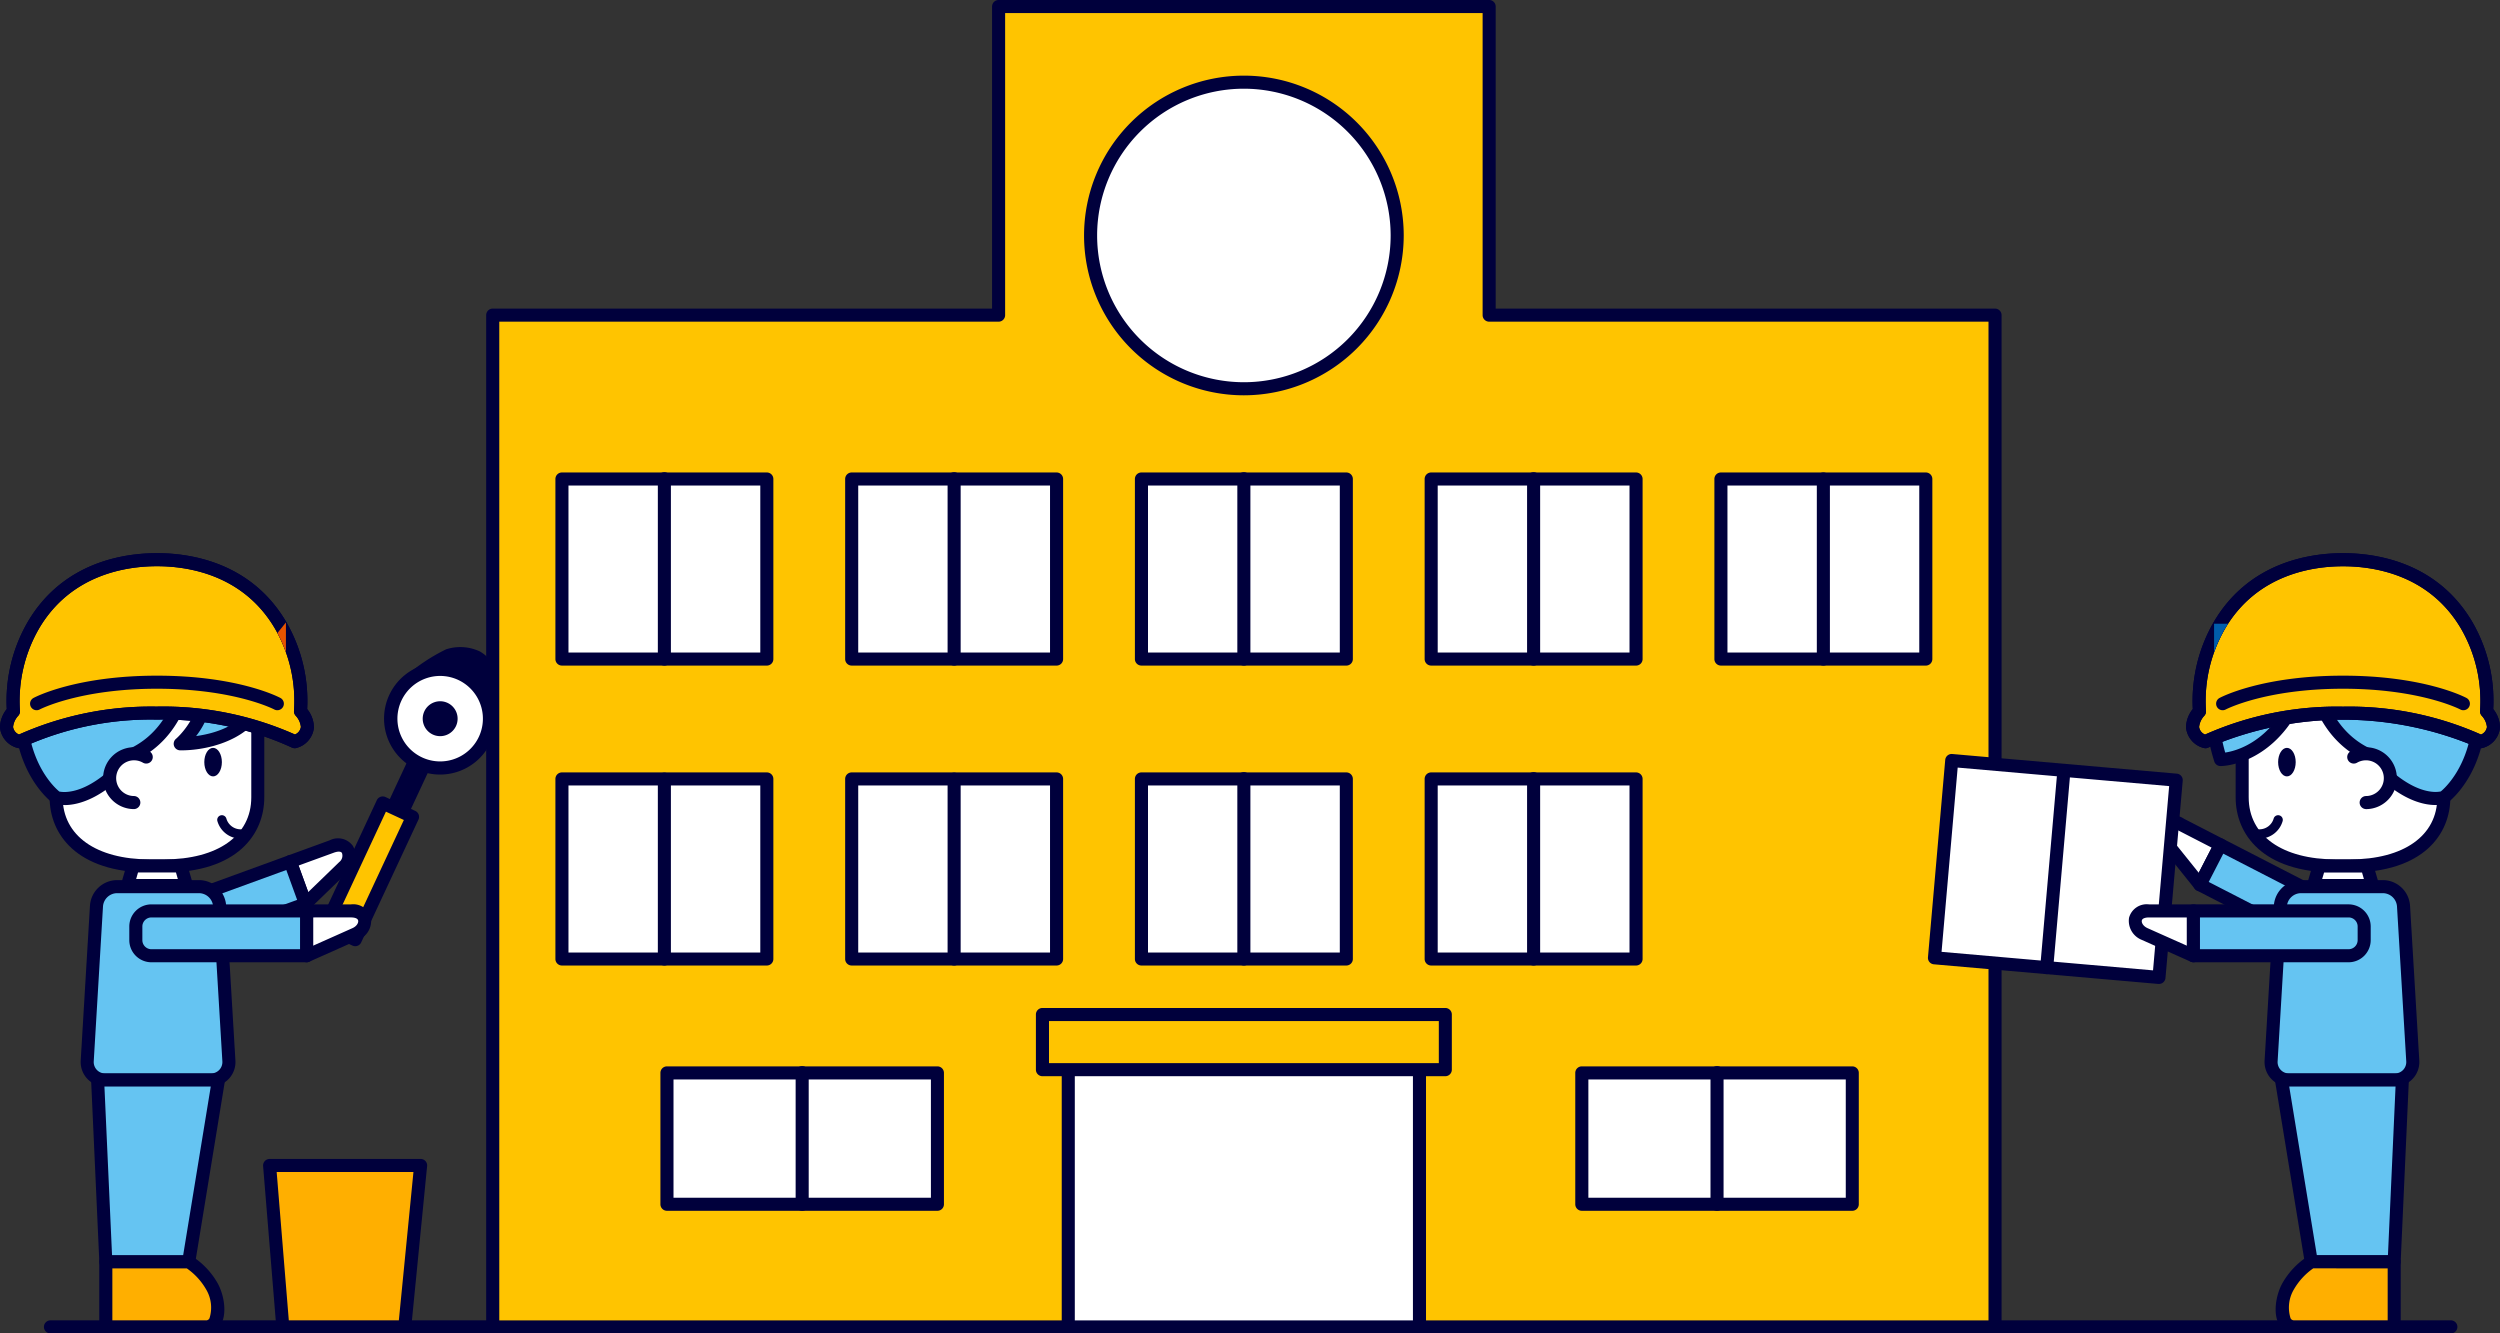 <svg id="グループ_1657" data-name="グループ 1657" xmlns="http://www.w3.org/2000/svg" xmlns:xlink="http://www.w3.org/1999/xlink" width="270" height="144.01" viewBox="0 0 270 144.01">
  <rect x="0" y="0" width="270" height="144.01" fill="#333333" stroke="none"/>
  <defs>
    <clipPath id="clip-path">
      <rect id="長方形_1782" data-name="長方形 1782" width="270" height="144.01" fill="none"/>
    </clipPath>
    <clipPath id="clip-path-2">
      <path id="パス_10183" data-name="パス 10183" d="M1.412,78.03a2.075,2.075,0,0,1,.556-1.208v0a.7.7,0,0,0,.186-.524,15.632,15.632,0,0,1,2.062-8.9c3.445-5.853,9.459-6.725,12.737-6.725s9.293.872,12.736,6.725a15.616,15.616,0,0,1,2.062,8.9.716.716,0,0,0,.189.526A2.068,2.068,0,0,1,32.5,78.03a1.038,1.038,0,0,1-.64.816,35.036,35.036,0,0,0-14.9-3.014,35.057,35.057,0,0,0-14.9,3.013,1.036,1.036,0,0,1-.641-.815M3,66.68A16.991,16.991,0,0,0,.732,76.1,3.21,3.21,0,0,0,0,78.1,2.542,2.542,0,0,0,1.89,80.3a.719.719,0,0,0,.532-.057,33.3,33.3,0,0,1,14.532-3,33.286,33.286,0,0,1,14.532,3,.7.7,0,0,0,.336.085.717.717,0,0,0,.2-.027,2.547,2.547,0,0,0,1.888-2.2,3.216,3.216,0,0,0-.731-2,16.978,16.978,0,0,0-2.268-9.422c-3.8-6.457-10.373-7.421-13.953-7.421S6.8,60.223,3,66.68" transform="translate(0 -59.259)" fill="none"/>
    </clipPath>
    <clipPath id="clip-path-4">
      <path id="パス_10215" data-name="パス 10215" d="M235.609,78.03a2.073,2.073,0,0,1,.553-1.207.707.707,0,0,0,.19-.527,15.616,15.616,0,0,1,2.062-8.9c3.445-5.853,9.459-6.725,12.736-6.725s9.293.872,12.737,6.725a15.632,15.632,0,0,1,2.062,8.9.711.711,0,0,0,.188.526,2.068,2.068,0,0,1,.555,1.208,1.038,1.038,0,0,1-.64.816,38.346,38.346,0,0,0-29.8,0,1.034,1.034,0,0,1-.64-.815M237.2,66.68a16.987,16.987,0,0,0-2.268,9.422,3.216,3.216,0,0,0-.73,2,2.547,2.547,0,0,0,1.887,2.2.723.723,0,0,0,.2.027.7.7,0,0,0,.336-.085,36.728,36.728,0,0,1,29.063,0,.722.722,0,0,0,.533.057,2.544,2.544,0,0,0,1.887-2.2l0-.052v-.109a3.336,3.336,0,0,0-.731-1.838,17.008,17.008,0,0,0-2.268-9.422c-3.8-6.457-10.375-7.421-13.955-7.421S241,60.223,237.2,66.68" transform="translate(-234.196 -59.259)" fill="none"/>
    </clipPath>
  </defs>
  <g id="グループ_1650" data-name="グループ 1650">
    <g id="グループ_1649" data-name="グループ 1649" clip-path="url(#clip-path)">
      <path id="パス_10115" data-name="パス 10115" d="M262.943,142.865h-49.2a.706.706,0,0,1,0-1.411h49.2a.706.706,0,1,1,0,1.411" transform="translate(1.724 1.145)" fill="#00003c"/>
      <path id="パス_10116" data-name="パス 10116" d="M52.886,72.76c-1.028-3.9-4.829-2.609-4.829-2.609a21.3,21.3,0,0,0-4.218,2.785c-1.443,2.267-.12,2.43,1.208,4.326,1.518,2.167,6.085,3.38,6.5,2.712a12.038,12.038,0,0,0,1.338-7.214" transform="translate(0.35 0.566)" fill="#00003c"/>
      <path id="パス_10117" data-name="パス 10117" d="M50.943,80.8c-1.52,0-5.011-1.166-6.411-3.167a10.923,10.923,0,0,0-.905-1.1c-1.032-1.135-1.569-1.966-.318-3.93a19.826,19.826,0,0,1,4.53-3.04,4.973,4.973,0,0,1,3.635.229A4.229,4.229,0,0,1,53.506,72.6a.532.532,0,0,1,.013.068,12.565,12.565,0,0,1-1.426,7.643,1.214,1.214,0,0,1-1.076.483h-.074M49.461,70.586a4.265,4.265,0,0,0-1.2.171,22.7,22.7,0,0,0-3.924,2.579c-.781,1.235-.588,1.448.226,2.342A11.874,11.874,0,0,1,45.573,76.9c1.221,1.742,4.685,2.762,5.513,2.622a11.5,11.5,0,0,0,1.18-6.635,2.712,2.712,0,0,0-2.806-2.3" transform="translate(0.345 0.561)" fill="#00003c"/>
      <path id="パス_10118" data-name="パス 10118" d="M160.4,34.029V.7H107.421v33.33H52.785V143.3h162.25V34.029Z" transform="translate(0.427 0.006)" fill="#ffc400"/>
      <path id="パス_10119" data-name="パス 10119" d="M215.041,144.01H52.792a.705.705,0,0,1-.706-.706V34.035a.706.706,0,0,1,.706-.707h53.929V.706A.705.705,0,0,1,107.426,0h52.98a.705.705,0,0,1,.706.706V33.329h53.929a.706.706,0,0,1,.706.707V143.3a.705.705,0,0,1-.706.706M53.5,142.6H214.336V34.741H160.407a.706.706,0,0,1-.706-.706V1.411H108.132V34.035a.706.706,0,0,1-.706.706H53.5Z" transform="translate(0.422)" fill="#00003c"/>
      <path id="パス_10120" data-name="パス 10120" d="M149.948,25.36A16.556,16.556,0,1,1,133.392,8.8,16.556,16.556,0,0,1,149.948,25.36" transform="translate(0.946 0.071)" fill="#fff"/>
      <path id="パス_10121" data-name="パス 10121" d="M133.4,42.627a17.262,17.262,0,1,1,17.262-17.262A17.282,17.282,0,0,1,133.4,42.627m0-33.113a15.85,15.85,0,1,0,15.85,15.851A15.87,15.87,0,0,0,133.4,9.514" transform="translate(0.94 0.066)" fill="#00003c"/>
      <rect id="長方形_1767" data-name="長方形 1767" width="22.128" height="19.445" transform="translate(60.689 51.732)" fill="#fff"/>
      <path id="パス_10122" data-name="パス 10122" d="M82.335,71.473H60.208a.705.705,0,0,1-.706-.706V51.323a.705.705,0,0,1,.706-.706H82.335a.705.705,0,0,1,.706.706V70.768a.705.705,0,0,1-.706.706M60.913,70.062H81.63V52.028H60.913Z" transform="translate(0.482 0.41)" fill="#00003c"/>
      <path id="パス_10123" data-name="パス 10123" d="M71.183,71.473a.705.705,0,0,1-.706-.706V51.323a.706.706,0,1,1,1.411,0V70.768a.705.705,0,0,1-.706.706" transform="translate(0.57 0.41)" fill="#00003c"/>
      <rect id="長方形_1768" data-name="長方形 1768" width="22.128" height="19.445" transform="translate(91.982 51.732)" fill="#fff"/>
      <path id="パス_10124" data-name="パス 10124" d="M113.376,71.473H91.25a.705.705,0,0,1-.706-.706V51.323a.705.705,0,0,1,.706-.706h22.127a.705.705,0,0,1,.706.706V70.768a.705.705,0,0,1-.706.706M91.955,70.062h20.715V52.028H91.955Z" transform="translate(0.733 0.41)" fill="#00003c"/>
      <path id="パス_10125" data-name="パス 10125" d="M102.224,71.473a.705.705,0,0,1-.706-.706V51.323a.706.706,0,1,1,1.411,0V70.768a.705.705,0,0,1-.706.706" transform="translate(0.822 0.41)" fill="#00003c"/>
      <rect id="長方形_1769" data-name="長方形 1769" width="22.128" height="19.445" transform="translate(123.274 51.732)" fill="#fff"/>
      <path id="パス_10126" data-name="パス 10126" d="M144.417,71.473H122.291a.705.705,0,0,1-.706-.706V51.323a.705.705,0,0,1,.706-.706h22.127a.705.705,0,0,1,.706.706V70.768a.705.705,0,0,1-.706.706M123,70.062h20.715V52.028H123Z" transform="translate(0.984 0.41)" fill="#00003c"/>
      <path id="パス_10127" data-name="パス 10127" d="M133.265,71.473a.705.705,0,0,1-.706-.706V51.323a.706.706,0,1,1,1.411,0V70.768a.705.705,0,0,1-.706.706" transform="translate(1.073 0.41)" fill="#00003c"/>
      <rect id="長方形_1770" data-name="長方形 1770" width="22.128" height="19.445" transform="translate(154.566 51.732)" fill="#fff"/>
      <path id="パス_10128" data-name="パス 10128" d="M175.458,71.473H153.332a.705.705,0,0,1-.706-.706V51.323a.705.705,0,0,1,.706-.706h22.127a.705.705,0,0,1,.706.706V70.768a.705.705,0,0,1-.706.706m-21.421-1.411h20.715V52.028H154.037Z" transform="translate(1.235 0.41)" fill="#00003c"/>
      <path id="パス_10129" data-name="パス 10129" d="M164.306,71.473a.705.705,0,0,1-.706-.706V51.323a.706.706,0,1,1,1.411,0V70.768a.705.705,0,0,1-.706.706" transform="translate(1.324 0.41)" fill="#00003c"/>
      <rect id="長方形_1771" data-name="長方形 1771" width="22.128" height="19.445" transform="translate(185.858 51.732)" fill="#fff"/>
      <path id="パス_10130" data-name="パス 10130" d="M206.5,71.473H184.373a.705.705,0,0,1-.706-.706V51.323a.705.705,0,0,1,.706-.706H206.5a.705.705,0,0,1,.706.706V70.768a.705.705,0,0,1-.706.706m-21.421-1.411h20.715V52.028H185.078Z" transform="translate(1.487 0.41)" fill="#00003c"/>
      <path id="パス_10131" data-name="パス 10131" d="M195.348,71.473a.705.705,0,0,1-.707-.706V51.323a.706.706,0,0,1,1.412,0V70.768a.705.705,0,0,1-.706.706" transform="translate(1.576 0.41)" fill="#00003c"/>
      <rect id="長方形_1772" data-name="長方形 1772" width="29.208" height="14.187" transform="translate(72.03 115.873)" fill="#fff"/>
      <path id="パス_10132" data-name="パス 10132" d="M100.665,129.84H71.458a.705.705,0,0,1-.706-.706V114.949a.705.705,0,0,1,.706-.706h29.208a.706.706,0,0,1,.707.706v14.186a.706.706,0,0,1-.707.706m-28.5-1.411h27.8V115.654h-27.8Z" transform="translate(0.573 0.925)" fill="#00003c"/>
      <path id="パス_10133" data-name="パス 10133" d="M85.945,129.84a.705.705,0,0,1-.706-.706V114.949a.706.706,0,1,1,1.411,0v14.186a.705.705,0,0,1-.706.706" transform="translate(0.69 0.925)" fill="#00003c"/>
      <rect id="長方形_1773" data-name="長方形 1773" width="29.208" height="14.187" transform="translate(170.836 115.873)" fill="#fff"/>
      <path id="パス_10134" data-name="パス 10134" d="M198.677,129.84H169.47a.706.706,0,0,1-.707-.706V114.949a.706.706,0,0,1,.707-.706h29.208a.705.705,0,0,1,.706.706v14.186a.705.705,0,0,1-.706.706m-28.5-1.411h27.8V115.654h-27.8Z" transform="translate(1.366 0.925)" fill="#00003c"/>
      <path id="パス_10135" data-name="パス 10135" d="M183.957,129.84a.705.705,0,0,1-.706-.706V114.949a.706.706,0,1,1,1.411,0v14.186a.705.705,0,0,1-.706.706" transform="translate(1.483 0.925)" fill="#00003c"/>
      <rect id="長方形_1774" data-name="長方形 1774" width="22.128" height="19.445" transform="translate(60.689 84.125)" fill="#fff"/>
      <path id="パス_10136" data-name="パス 10136" d="M82.335,103.606H60.208a.706.706,0,0,1-.706-.706V83.456a.705.705,0,0,1,.706-.706H82.335a.705.705,0,0,1,.706.706V102.9a.706.706,0,0,1-.706.706M60.913,102.2H81.63V84.161H60.913Z" transform="translate(0.482 0.67)" fill="#00003c"/>
      <path id="パス_10137" data-name="パス 10137" d="M71.183,103.606a.705.705,0,0,1-.706-.706V83.456a.706.706,0,0,1,1.411,0V102.9a.705.705,0,0,1-.706.706" transform="translate(0.57 0.67)" fill="#00003c"/>
      <rect id="長方形_1775" data-name="長方形 1775" width="22.128" height="19.445" transform="translate(91.982 84.125)" fill="#fff"/>
      <path id="パス_10138" data-name="パス 10138" d="M113.376,103.606H91.25a.706.706,0,0,1-.706-.706V83.456a.705.705,0,0,1,.706-.706h22.127a.705.705,0,0,1,.706.706V102.9a.706.706,0,0,1-.706.706M91.955,102.2h20.715V84.161H91.955Z" transform="translate(0.733 0.67)" fill="#00003c"/>
      <path id="パス_10139" data-name="パス 10139" d="M102.224,103.606a.705.705,0,0,1-.706-.706V83.456a.706.706,0,0,1,1.411,0V102.9a.705.705,0,0,1-.706.706" transform="translate(0.822 0.67)" fill="#00003c"/>
      <rect id="長方形_1776" data-name="長方形 1776" width="22.128" height="19.445" transform="translate(123.274 84.125)" fill="#fff"/>
      <path id="パス_10140" data-name="パス 10140" d="M144.417,103.606H122.291a.706.706,0,0,1-.706-.706V83.456a.705.705,0,0,1,.706-.706h22.127a.705.705,0,0,1,.706.706V102.9a.706.706,0,0,1-.706.706M123,102.2h20.715V84.161H123Z" transform="translate(0.984 0.67)" fill="#00003c"/>
      <path id="パス_10141" data-name="パス 10141" d="M133.265,103.606a.705.705,0,0,1-.706-.706V83.456a.706.706,0,1,1,1.411,0V102.9a.705.705,0,0,1-.706.706" transform="translate(1.073 0.67)" fill="#00003c"/>
      <rect id="長方形_1777" data-name="長方形 1777" width="22.128" height="19.445" transform="translate(154.566 84.125)" fill="#fff"/>
      <path id="パス_10142" data-name="パス 10142" d="M175.458,103.606H153.332a.706.706,0,0,1-.706-.706V83.456a.705.705,0,0,1,.706-.706h22.127a.705.705,0,0,1,.706.706V102.9a.706.706,0,0,1-.706.706M154.037,102.2h20.715V84.161H154.037Z" transform="translate(1.235 0.67)" fill="#00003c"/>
      <path id="パス_10143" data-name="パス 10143" d="M164.306,103.606a.705.705,0,0,1-.706-.706V83.456a.706.706,0,1,1,1.411,0V102.9a.705.705,0,0,1-.706.706" transform="translate(1.324 0.67)" fill="#00003c"/>
      <rect id="長方形_1778" data-name="長方形 1778" width="37.93" height="32.326" transform="translate(115.373 110.979)" fill="#fff"/>
      <path id="パス_10144" data-name="パス 10144" d="M152.382,143.125h-37.93a.705.705,0,0,1-.706-.706V110.094a.706.706,0,0,1,.706-.706h37.93a.706.706,0,0,1,.706.706v32.326a.705.705,0,0,1-.706.706m-37.224-1.411h36.518V110.8H115.158Z" transform="translate(0.921 0.885)" fill="#00003c"/>
      <rect id="長方形_1779" data-name="長方形 1779" width="43.507" height="5.958" transform="translate(112.584 109.568)" fill="#ffc400"/>
      <path id="パス_10145" data-name="パス 10145" d="M155.194,115.357H111.686a.706.706,0,0,1-.706-.706v-5.958a.706.706,0,0,1,.706-.706h43.508a.706.706,0,0,1,.706.706v5.958a.706.706,0,0,1-.706.706m-42.8-1.411h42.1V109.4h-42.1Z" transform="translate(0.898 0.874)" fill="#00003c"/>
      <path id="パス_10146" data-name="パス 10146" d="M53.175,142.865H5.438a.706.706,0,1,1,0-1.411H53.175a.706.706,0,0,1,0,1.411" transform="translate(0.038 1.145)" fill="#00003c"/>
      <rect id="長方形_1780" data-name="長方形 1780" width="9.758" height="1.109" transform="translate(41.505 89.245) rotate(-64.996)" fill="#00003c"/>
      <path id="パス_10147" data-name="パス 10147" d="M42.183,89.78a.712.712,0,0,1-.3-.066l-1.005-.469a.708.708,0,0,1-.342-.939l4.124-8.844a.712.712,0,0,1,.939-.342l1.005.469a.706.706,0,0,1,.342.938l-4.124,8.845a.706.706,0,0,1-.64.407" transform="translate(0.328 0.64)" fill="#00003c"/>
      <path id="パス_10148" data-name="パス 10148" d="M42.375,74.791a5.323,5.323,0,1,1,2.575,7.074,5.323,5.323,0,0,1-2.575-7.074" transform="translate(0.339 0.581)" fill="#fff"/>
      <path id="パス_10149" data-name="パス 10149" d="M47.2,83.078a6.047,6.047,0,1,1,2.066-.367,6.011,6.011,0,0,1-2.066.367m-4.18-7.984h0a4.616,4.616,0,1,0,2.6-2.387,4.621,4.621,0,0,0-2.6,2.387" transform="translate(0.333 0.575)" fill="#00003c"/>
      <rect id="長方形_1781" data-name="長方形 1781" width="14.637" height="3.549" transform="translate(35.15 99.985) rotate(-64.993)" fill="#ffc400"/>
      <path id="パス_10150" data-name="パス 10150" d="M38.089,101.5a.712.712,0,0,1-.3-.066l-3.216-1.5A.706.706,0,0,1,34.235,99L40.419,85.73a.707.707,0,0,1,.4-.365.719.719,0,0,1,.539.023l3.216,1.5a.706.706,0,0,1,.342.939L38.73,101.093a.708.708,0,0,1-.64.407m-2.277-2.546,1.936.9,5.59-11.986-1.937-.9Z" transform="translate(0.277 0.691)" fill="#00003c"/>
      <path id="パス_10151" data-name="パス 10151" d="M45.462,76.216a1.885,1.885,0,1,1,.912,2.505,1.886,1.886,0,0,1-.912-2.505" transform="translate(0.367 0.608)" fill="#00003c"/>
      <path id="パス_10152" data-name="パス 10152" d="M43.481,142.294H30.309l-1.428-17.432H45.2Z" transform="translate(0.234 1.011)" fill="#ffaf00"/>
      <path id="パス_10153" data-name="パス 10153" d="M43.487,143.005H30.315a.706.706,0,0,1-.7-.647l-1.428-17.432a.706.706,0,0,1,.7-.764H45.2a.7.7,0,0,1,.7.775l-1.715,17.432a.7.7,0,0,1-.7.636m-12.522-1.411H42.847l1.577-16.021H29.653Z" transform="translate(0.228 1.005)" fill="#00003c"/>
      <path id="パス_10154" data-name="パス 10154" d="M32.744,96.875s3.562-3.441,4.136-4c1.119-1.093.512-2.845-1.276-2.194l-4.517,1.645Z" transform="translate(0.252 0.733)" fill="#fff"/>
      <path id="パス_10155" data-name="パス 10155" d="M32.749,97.586a.648.648,0,0,1-.158-.019.7.7,0,0,1-.505-.446l-1.657-4.551a.706.706,0,0,1,.422-.9l4.518-1.646a1.974,1.974,0,0,1,2.508.625,2.209,2.209,0,0,1-.5,2.737c-.576.562-4.14,4.005-4.14,4.005a.7.7,0,0,1-.49.2M32,92.751l1.043,2.866c1.082-1.045,2.95-2.851,3.352-3.244a.867.867,0,0,0,.29-.976c-.167-.266-.677-.1-.832-.05Z" transform="translate(0.246 0.727)" fill="#00003c"/>
      <path id="パス_10156" data-name="パス 10156" d="M32.88,96.861,17.135,102.6a1.688,1.688,0,0,1-2.159-1.006l-.505-1.385a1.691,1.691,0,0,1,1.006-2.159L31.222,92.31Z" transform="translate(0.116 0.747)" fill="#65c4f2"/>
      <path id="パス_10157" data-name="パス 10157" d="M16.566,103.41a2.4,2.4,0,0,1-2.248-1.573l-.5-1.385a2.394,2.394,0,0,1,1.428-3.064l15.744-5.736a.724.724,0,0,1,.539.024.708.708,0,0,1,.365.4l1.657,4.551a.706.706,0,0,1-.422.9l-15.744,5.735a2.355,2.355,0,0,1-.816.145m14.24-10.189L15.725,98.715a.983.983,0,0,0-.585,1.253l.505,1.386a.978.978,0,0,0,1.254.584L31.98,96.445Z" transform="translate(0.111 0.742)" fill="#00003c"/>
      <path id="パス_10158" data-name="パス 10158" d="M21.44,94.988a2.242,2.242,0,0,1,2.2,2.076l1,16.731a1.941,1.941,0,0,1-1.956,2.076H11.3A1.941,1.941,0,0,1,9.346,113.8l1-16.731a2.242,2.242,0,0,1,2.2-2.076Z" transform="translate(0.076 0.769)" fill="#65c4f2"/>
      <path id="パス_10159" data-name="パス 10159" d="M22.694,116.582H11.307a2.647,2.647,0,0,1-2.66-2.824l1-16.731a2.954,2.954,0,0,1,2.909-2.739h8.889a2.954,2.954,0,0,1,2.909,2.739l1,16.731a2.644,2.644,0,0,1-2.659,2.824M12.555,95.7a1.541,1.541,0,0,0-1.5,1.412l-1,16.731a1.234,1.234,0,0,0,1.251,1.327H22.694a1.232,1.232,0,0,0,1.251-1.327l-1-16.731a1.542,1.542,0,0,0-1.5-1.412Z" transform="translate(0.07 0.763)" fill="#00003c"/>
      <path id="パス_10160" data-name="パス 10160" d="M12.413,66.971c-4.115,0-6.4,2.02-6.4,5.913V85.573c0,4.191,3.4,7.412,10.129,7.412h1.522c6.733,0,10.129-3.221,10.129-7.412V72.884c0-3.893-2.283-5.913-6.4-5.913Z" transform="translate(0.049 0.542)" fill="#fff"/>
      <path id="パス_10161" data-name="パス 10161" d="M17.672,93.7H16.15C8.161,93.7,5.315,89.5,5.315,85.579V72.89c0-4.268,2.523-6.619,7.1-6.619H21.4c4.581,0,7.1,2.351,7.1,6.619V85.579c0,3.925-2.846,8.117-10.835,8.117M12.419,67.682c-3.777,0-5.692,1.752-5.692,5.208V85.579c0,4.135,3.611,6.7,9.423,6.7h1.522c5.813,0,9.424-2.57,9.424-6.7V72.89c0-3.456-1.915-5.208-5.693-5.208Z" transform="translate(0.043 0.536)" fill="#00003c"/>
      <path id="パス_10162" data-name="パス 10162" d="M21.888,81.661c0,.851.424,1.541.949,1.541s.949-.691.949-1.541-.424-1.541-.949-1.541-.949.691-.949,1.541" transform="translate(0.177 0.649)" fill="#00003c"/>
      <path id="パス_10163" data-name="パス 10163" d="M13.649,94.884l.615-2.108h5.16l.614,2.108Z" transform="translate(0.11 0.751)" fill="#fff"/>
      <path id="パス_10164" data-name="パス 10164" d="M20.044,95.6H13.655a.706.706,0,0,1-.676-.9l.614-2.108a.706.706,0,0,1,.677-.508h5.16a.706.706,0,0,1,.677.508l.614,2.108a.706.706,0,0,1-.677.9M14.6,94.184H19.1l-.2-.7H14.8Z" transform="translate(0.105 0.745)" fill="#00003c"/>
      <path id="パス_10165" data-name="パス 10165" d="M11.344,135.342H20.3L23.511,115.7H10.461Z" transform="translate(0.085 0.937)" fill="#65c4f2"/>
      <path id="パス_10166" data-name="パス 10166" d="M20.3,136.053H11.349a.705.705,0,0,1-.7-.674L9.761,115.74a.7.7,0,0,1,.7-.737h13.05a.705.705,0,0,1,.7.82L21,135.461a.7.7,0,0,1-.7.592m-8.278-1.411H19.7l2.983-18.227H11.2Z" transform="translate(0.079 0.931)" fill="#00003c"/>
      <path id="パス_10167" data-name="パス 10167" d="M20.289,135.184a7.692,7.692,0,0,1,2.5,2.635c.893,1.594,1.016,4.391-.65,4.391h-10.8v-7.026Z" transform="translate(0.092 1.094)" fill="#ffaf00"/>
      <path id="パス_10168" data-name="パス 10168" d="M22.139,142.922h-10.8a.705.705,0,0,1-.706-.706V135.19a.706.706,0,0,1,.706-.706H20.3a.7.7,0,0,1,.358.1,8.388,8.388,0,0,1,2.752,2.9c.719,1.282,1.047,3.322.349,4.513a1.809,1.809,0,0,1-1.615.927M12.048,141.51H22.139a.4.4,0,0,0,.4-.23,3.831,3.831,0,0,0-.362-3.11,7.036,7.036,0,0,0-2.088-2.274H12.048Z" transform="translate(0.086 1.089)" fill="#00003c"/>
      <path id="パス_10169" data-name="パス 10169" d="M20.405,70.328s-.222.382,4.836,2.945L22.133,72.9c.67,4.134-2.682,6.928-2.682,6.928s8.38.112,8.94-6.145c.324-3.625-.272-7.531-4.306-9.815-3.81-2.157-8.981-2.4-11.885-1a9.691,9.691,0,0,0-9.251,7.2c-2.847,11.14,3.1,15.542,3.1,15.542s3.45,1.332,8.417-4.71c6.011-2.985,5.943-10.577,5.943-10.577" transform="translate(0.018 0.502)" fill="#65c4f2"/>
      <path id="パス_10170" data-name="パス 10170" d="M6.956,86.446A3.427,3.427,0,0,1,5.8,86.279a.715.715,0,0,1-.165-.092C5.373,86-.659,81.373,2.271,69.905a10.392,10.392,0,0,1,9.7-7.737h.086c3.311-1.511,8.592-1.054,12.382,1.091,3.585,2.029,5.109,5.461,4.659,10.492-.48,5.384-6.35,6.79-9.511,6.79h-.14A.707.707,0,0,1,19,79.292c.03-.025,3.032-2.6,2.437-6.272a.707.707,0,0,1,.189-.6.7.7,0,0,1,.221-.155c-.326-.19-.6-.357-.83-.5-.29,2.433-1.454,7.325-6.1,9.716-3.55,4.268-6.442,4.972-7.962,4.972m-.574-1.465c.5.111,3.424.488,7.54-4.517a.72.72,0,0,1,.232-.184c5.533-2.748,5.553-9.868,5.552-9.939h0a.743.743,0,0,1,.1-.362.706.706,0,0,1,1.253.066,23.943,23.943,0,0,0,4.51,2.606.706.706,0,0,1,.357.834.716.716,0,0,1-.759.5l-2.235-.269A8.3,8.3,0,0,1,21.168,79c2.31-.318,6.174-1.44,6.525-5.377.4-4.482-.855-7.386-3.949-9.137-3.823-2.164-8.713-2.2-11.231-.975a.668.668,0,0,1-.336.07,9.072,9.072,0,0,0-8.541,6.672C1.115,80.128,5.646,84.369,6.382,84.981" transform="translate(0.012 0.496)" fill="#00003c"/>
      <path id="パス_10171" data-name="パス 10171" d="M25.792,89.868a2.62,2.62,0,0,1-2.5-1.89.5.5,0,1,1,.968-.279,1.61,1.61,0,0,0,1.533,1.161.5.5,0,1,1,0,1.008" transform="translate(0.188 0.707)" fill="#00003c"/>
      <path id="パス_10172" data-name="パス 10172" d="M1.446,76.334a16.376,16.376,0,0,1,2.157-9.3c3.279-5.569,8.837-7.072,13.345-7.072s10.066,1.5,13.345,7.072a16.376,16.376,0,0,1,2.157,9.3,2.792,2.792,0,0,1,.744,1.725c-.058,1.17-1.379,1.554-1.379,1.554s-5.68-3.083-14.867-3.083S2.081,79.614,2.081,79.614.76,79.23.7,78.059a2.792,2.792,0,0,1,.744-1.725" transform="translate(0.006 0.485)" fill="#ffc400"/>
      <path id="パス_10173" data-name="パス 10173" d="M31.822,80.325a.707.707,0,0,1-.336-.086,33.308,33.308,0,0,0-14.532-3,33.308,33.308,0,0,0-14.532,3,.715.715,0,0,1-.532.057A2.54,2.54,0,0,1,0,78.1a3.212,3.212,0,0,1,.729-2A16.992,16.992,0,0,1,3,66.68c3.8-6.456,10.374-7.42,13.954-7.42s10.152.964,13.953,7.42A16.99,16.99,0,0,1,33.176,76.1a3.212,3.212,0,0,1,.729,2,2.544,2.544,0,0,1-1.887,2.2.718.718,0,0,1-.2.028M16.954,75.831a35.057,35.057,0,0,1,14.9,3.014,1.038,1.038,0,0,0,.64-.816,2.078,2.078,0,0,0-.556-1.209.708.708,0,0,1-.187-.524,15.627,15.627,0,0,0-2.063-8.9c-3.444-5.852-9.458-6.725-12.736-6.725S7.662,61.544,4.217,67.4a15.634,15.634,0,0,0-2.062,8.9.7.7,0,0,1-.186.523h0a2.078,2.078,0,0,0-.556,1.209,1.034,1.034,0,0,0,.641.815,35.079,35.079,0,0,1,14.9-3.013" transform="translate(0 0.48)" fill="#00003c"/>
      <path id="パス_10174" data-name="パス 10174" d="M3.93,76.119a.705.705,0,0,1-.335-1.327c.184-.1,4.591-2.406,13.333-2.406s13.149,2.308,13.331,2.406a.705.705,0,0,1-.665,1.244c-.042-.022-4.316-2.239-12.666-2.239S4.3,76.014,4.26,76.036a.7.7,0,0,1-.331.083" transform="translate(0.026 0.586)" fill="#00003c"/>
      <path id="パス_10175" data-name="パス 10175" d="M32.846,102.431s4.524-2.014,5.256-2.345c1.425-.644,1.455-2.5-.448-2.5H32.846Z" transform="translate(0.266 0.79)" fill="#fff"/>
      <path id="パス_10176" data-name="パス 10176" d="M32.852,103.143a.694.694,0,0,1-.384-.115.7.7,0,0,1-.322-.592V97.594a.705.705,0,0,1,.706-.706h4.808A1.974,1.974,0,0,1,39.8,98.334a2.209,2.209,0,0,1-1.4,2.4c-.733.331-5.26,2.347-5.26,2.347a.722.722,0,0,1-.287.062m.706-4.844v3.05c1.374-.612,3.748-1.669,4.261-1.9.446-.2.657-.576.6-.819-.066-.308-.6-.332-.764-.332Z" transform="translate(0.26 0.784)" fill="#00003c"/>
      <path id="パス_10177" data-name="パス 10177" d="M15.7,81.1a2.635,2.635,0,1,0-1.314,4.92" transform="translate(0.095 0.654)" fill="#fff"/>
      <path id="パス_10178" data-name="パス 10178" d="M14.391,86.735A3.341,3.341,0,1,1,16.057,80.5a.706.706,0,1,1-.707,1.223,1.929,1.929,0,1,0-.96,3.6.706.706,0,0,1,0,1.411" transform="translate(0.089 0.648)" fill="#00003c"/>
      <path id="パス_10179" data-name="パス 10179" d="M32.994,102.431H16.238a1.69,1.69,0,0,1-1.685-1.685V99.273a1.69,1.69,0,0,1,1.685-1.685H32.994Z" transform="translate(0.118 0.79)" fill="#65c4f2"/>
      <path id="パス_10180" data-name="パス 10180" d="M33,103.143H16.242a2.394,2.394,0,0,1-2.39-2.391V99.278a2.392,2.392,0,0,1,2.39-2.39H33a.705.705,0,0,1,.706.706v4.843a.706.706,0,0,1-.706.707M16.242,98.3a.981.981,0,0,0-.979.979v1.474a.98.98,0,0,0,.979.979H32.293V98.3Z" transform="translate(0.112 0.784)" fill="#00003c"/>
      <path id="パス_10181" data-name="パス 10181" d="M31.822,80.325a.707.707,0,0,1-.336-.086,33.308,33.308,0,0,0-14.532-3,33.308,33.308,0,0,0-14.532,3,.715.715,0,0,1-.532.057A2.54,2.54,0,0,1,0,78.1a3.212,3.212,0,0,1,.729-2A16.992,16.992,0,0,1,3,66.68c3.8-6.456,10.374-7.42,13.954-7.42s10.152.964,13.953,7.42A16.99,16.99,0,0,1,33.176,76.1a3.212,3.212,0,0,1,.729,2,2.544,2.544,0,0,1-1.887,2.2.718.718,0,0,1-.2.028M16.954,75.831a35.057,35.057,0,0,1,14.9,3.014,1.038,1.038,0,0,0,.64-.816,2.078,2.078,0,0,0-.556-1.209.708.708,0,0,1-.187-.524,15.627,15.627,0,0,0-2.063-8.9c-3.444-5.852-9.458-6.725-12.736-6.725S7.662,61.544,4.217,67.4a15.634,15.634,0,0,0-2.062,8.9.7.7,0,0,1-.186.523h0a2.078,2.078,0,0,0-.556,1.209,1.034,1.034,0,0,0,.641.815,35.079,35.079,0,0,1,14.9-3.013" transform="translate(0 0.48)" fill="#00003c"/>
    </g>
  </g>
  <g id="グループ_1652" data-name="グループ 1652" transform="translate(0 59.739)">
    <g id="グループ_1651" data-name="グループ 1651" clip-path="url(#clip-path-2)">
      <path id="パス_10182" data-name="パス 10182" d="M30.644,66.684v3.743l-1.5-1.871Z" transform="translate(0.236 -59.199)" fill="#e85400"/>
      <rect id="長方形_1783" data-name="長方形 1783" width="1.735" height="3.469" transform="translate(27.411 7.622)" fill="#005dab"/>
    </g>
  </g>
  <g id="グループ_1654" data-name="グループ 1654">
    <g id="グループ_1653" data-name="グループ 1653" clip-path="url(#clip-path)">
      <path id="パス_10184" data-name="パス 10184" d="M235.716,94.839s-3.1-3.861-3.6-4.49c-.972-1.226-.149-2.887,1.542-2.016l4.275,2.2Z" transform="translate(1.876 0.713)" fill="#fff"/>
      <path id="パス_10185" data-name="パス 10185" d="M235.722,95.552a.707.707,0,0,1-.55-.263s-3.1-3.864-3.6-4.5a2.21,2.21,0,0,1-.149-2.777,1.971,1.971,0,0,1,2.567-.3l4.275,2.2a.7.7,0,0,1,.3.95l-2.216,4.306a.7.7,0,0,1-.556.379.541.541,0,0,1-.071,0M232.787,88.8a.342.342,0,0,0-.277.109.864.864,0,0,0,.164,1c.35.443,1.976,2.468,2.917,3.641l1.4-2.713-3.647-1.876a1.275,1.275,0,0,0-.553-.165" transform="translate(1.87 0.707)" fill="#00003c"/>
      <path id="パス_10186" data-name="パス 10186" d="M235.684,94.82l14.9,7.67a1.689,1.689,0,0,0,2.268-.727l.675-1.311a1.689,1.689,0,0,0-.727-2.268l-14.9-7.67Z" transform="translate(1.908 0.733)" fill="#65c4f2"/>
      <path id="パス_10187" data-name="パス 10187" d="M251.354,103.388a2.362,2.362,0,0,1-1.088-.266l-14.9-7.669a.706.706,0,0,1-.3-.951l2.216-4.306a.706.706,0,0,1,.411-.35.717.717,0,0,1,.538.045l14.9,7.67a2.394,2.394,0,0,1,1.031,3.219l-.674,1.311a2.406,2.406,0,0,1-2.13,1.3M236.64,94.522l14.272,7.346a.984.984,0,0,0,1.319-.422l.674-1.311a.985.985,0,0,0-.422-1.319L238.211,91.47Z" transform="translate(1.902 0.727)" fill="#00003c"/>
      <path id="パス_10188" data-name="パス 10188" d="M246.515,94.988a2.242,2.242,0,0,0-2.2,2.076l-1,16.731a1.941,1.941,0,0,0,1.956,2.076h11.386a1.941,1.941,0,0,0,1.956-2.076l-1-16.731a2.242,2.242,0,0,0-2.2-2.076Z" transform="translate(1.969 0.769)" fill="#65c4f2"/>
      <path id="パス_10189" data-name="パス 10189" d="M256.66,116.582H245.273a2.644,2.644,0,0,1-2.66-2.824l1-16.731a2.953,2.953,0,0,1,2.908-2.739h8.89a2.953,2.953,0,0,1,2.908,2.739l1,16.731a2.647,2.647,0,0,1-2.659,2.824M246.52,95.7a1.54,1.54,0,0,0-1.5,1.412l-1,16.731a1.232,1.232,0,0,0,1.251,1.327H256.66a1.232,1.232,0,0,0,1.25-1.327l-1-16.731a1.542,1.542,0,0,0-1.5-1.412Z" transform="translate(1.964 0.763)" fill="#00003c"/>
      <path id="パス_10190" data-name="パス 10190" d="M255.593,66.971c4.115,0,6.4,2.02,6.4,5.913V85.573c0,4.191-3.4,7.412-10.129,7.412H250.34c-6.733,0-10.129-3.221-10.129-7.412V72.884c0-3.893,2.283-5.913,6.4-5.913Z" transform="translate(1.944 0.542)" fill="#fff"/>
      <path id="パス_10191" data-name="パス 10191" d="M251.868,93.7h-1.522c-7.989,0-10.835-4.193-10.835-8.117V72.89c0-4.268,2.523-6.619,7.1-6.619H255.6c4.581,0,7.1,2.351,7.1,6.619V85.579c0,3.925-2.846,8.117-10.835,8.117m-5.253-26.014c-3.777,0-5.692,1.752-5.692,5.208V85.579c0,4.135,3.611,6.7,9.423,6.7h1.522c5.813,0,9.424-2.57,9.424-6.7V72.89c0-3.456-1.915-5.208-5.693-5.208Z" transform="translate(1.939 0.536)" fill="#00003c"/>
      <path id="パス_10192" data-name="パス 10192" d="M245.959,81.661c0,.851-.424,1.541-.949,1.541s-.949-.691-.949-1.541.424-1.541.949-1.541.949.691.949,1.541" transform="translate(1.976 0.649)" fill="#00003c"/>
      <path id="パス_10193" data-name="パス 10193" d="M254.235,94.884l-.615-2.108h-5.16l-.614,2.108Z" transform="translate(2.006 0.751)" fill="#fff"/>
      <path id="パス_10194" data-name="パス 10194" d="M254.24,95.6h-6.389a.706.706,0,0,1-.676-.9l.614-2.108a.706.706,0,0,1,.677-.508h5.16a.706.706,0,0,1,.677.508l.614,2.108a.706.706,0,0,1-.677.9m-5.448-1.411H253.3l-.2-.7h-4.1Z" transform="translate(2.001 0.745)" fill="#00003c"/>
      <path id="パス_10195" data-name="パス 10195" d="M256.593,135.342h-8.952L244.426,115.7h13.05Z" transform="translate(1.979 0.937)" fill="#65c4f2"/>
      <path id="パス_10196" data-name="パス 10196" d="M256.6,136.053h-8.952a.706.706,0,0,1-.7-.592l-3.215-19.639a.707.707,0,0,1,.7-.82h13.05a.7.7,0,0,1,.7.737l-.884,19.639a.706.706,0,0,1-.7.674m-8.352-1.411h7.678l.821-18.227H245.263Z" transform="translate(1.973 0.931)" fill="#00003c"/>
      <path id="パス_10197" data-name="パス 10197" d="M247.64,135.184a7.692,7.692,0,0,0-2.5,2.635c-.893,1.594-1.016,4.391.65,4.391h10.8v-7.026Z" transform="translate(1.979 1.094)" fill="#ffaf00"/>
      <path id="パス_10198" data-name="パス 10198" d="M256.6,142.922H245.8a1.811,1.811,0,0,1-1.616-.927c-.7-1.193-.37-3.231.35-4.515a8.381,8.381,0,0,1,2.752-2.9.707.707,0,0,1,.358-.1H256.6a.705.705,0,0,1,.706.706v7.026a.706.706,0,0,1-.706.706m-8.742-7.026a7.128,7.128,0,0,0-2.089,2.274,3.838,3.838,0,0,0-.363,3.111.406.406,0,0,0,.4.229h10.09V135.9Z" transform="translate(1.973 1.089)" fill="#00003c"/>
      <path id="パス_10199" data-name="パス 10199" d="M247.659,70.328s.222.382-4.836,2.945l2.869,2.577c-3.1,5.68-7.8,5.679-7.8,5.679a18.5,18.5,0,0,1-.644-8.52,13.041,13.041,0,0,1,6.727-9.14c3.81-2.157,8.981-2.4,11.885-1a9.691,9.691,0,0,1,9.251,7.2c2.847,11.14-3.1,15.542-3.1,15.542s-3.45,1.332-8.417-4.71c-6.011-2.985-5.943-10.577-5.943-10.577" transform="translate(1.918 0.502)" fill="#65c4f2"/>
      <path id="パス_10200" data-name="パス 10200" d="M261.118,86.446c-1.519,0-4.411-.7-7.961-4.972-4.649-2.391-5.814-7.284-6.1-9.717-.624.4-1.565.941-2.99,1.68l2.106,1.892a.707.707,0,0,1,.148.864c-3.267,5.977-8.208,6.047-8.417,6.047a.707.707,0,0,1-.666-.474,19.049,19.049,0,0,1-.67-8.887,13.7,13.7,0,0,1,7.072-9.62c3.788-2.144,9.07-2.6,12.382-1.091h.086a10.391,10.391,0,0,1,9.7,7.736c2.931,11.468-3.1,16.091-3.361,16.283a.777.777,0,0,1-.165.092,3.466,3.466,0,0,1-1.159.167M248.369,70.34h0c0,.071.018,7.192,5.552,9.939a.719.719,0,0,1,.231.184c4.1,4.985,7.016,4.634,7.544,4.515.736-.611,5.262-4.853,2.741-14.725a9.071,9.071,0,0,0-8.54-6.671.655.655,0,0,1-.336-.07c-2.519-1.221-7.409-1.191-11.231.974a12.352,12.352,0,0,0-6.38,8.662,17.54,17.54,0,0,0,.459,7.631c1.173-.174,4.126-.991,6.393-4.78l-2.446-2.2a.705.705,0,0,1,.153-1.154,24.041,24.041,0,0,0,4.51-2.606.705.705,0,0,1,1.253-.065.736.736,0,0,1,.1.361" transform="translate(1.913 0.496)" fill="#00003c"/>
      <path id="パス_10201" data-name="パス 10201" d="M242.064,89.868a.5.5,0,1,1,0-1.008A1.61,1.61,0,0,0,243.6,87.7a.5.5,0,1,1,.968.279,2.62,2.62,0,0,1-2.5,1.89" transform="translate(1.955 0.707)" fill="#00003c"/>
      <path id="パス_10202" data-name="パス 10202" d="M266.647,76.334a16.376,16.376,0,0,0-2.157-9.3c-3.279-5.569-8.837-7.072-13.345-7.072s-10.066,1.5-13.345,7.072a16.376,16.376,0,0,0-2.157,9.3,2.792,2.792,0,0,0-.744,1.725c.058,1.17,1.379,1.554,1.379,1.554s5.68-3.083,14.867-3.083,14.867,3.083,14.867,3.083,1.321-.384,1.379-1.554a2.792,2.792,0,0,0-.744-1.725" transform="translate(1.901 0.485)" fill="#ffc400"/>
      <path id="パス_10203" data-name="パス 10203" d="M236.283,80.325a.718.718,0,0,1-.2-.028,2.544,2.544,0,0,1-1.887-2.2,3.212,3.212,0,0,1,.729-2A16.991,16.991,0,0,1,237.2,66.68c3.8-6.456,10.373-7.42,13.953-7.42s10.152.964,13.954,7.42a16.992,16.992,0,0,1,2.268,9.423,3.212,3.212,0,0,1,.729,2,2.54,2.54,0,0,1-1.887,2.2.715.715,0,0,1-.532-.057,36.728,36.728,0,0,0-29.063,0,.7.7,0,0,1-.336.086m14.867-4.494a35.057,35.057,0,0,1,14.9,3.014,1.038,1.038,0,0,0,.64-.816,2.078,2.078,0,0,0-.556-1.209.709.709,0,0,1-.187-.524,15.633,15.633,0,0,0-2.062-8.9c-3.445-5.852-9.459-6.725-12.737-6.725s-9.293.873-12.736,6.725a15.627,15.627,0,0,0-2.063,8.9.7.7,0,0,1-.189.526,2.077,2.077,0,0,0-.554,1.207,1.035,1.035,0,0,0,.641.815,35.079,35.079,0,0,1,14.9-3.013" transform="translate(1.896 0.48)" fill="#00003c"/>
      <path id="パス_10204" data-name="パス 10204" d="M264.121,76.119a.7.7,0,0,1-.331-.083c-.042-.022-4.317-2.239-12.667-2.239s-12.623,2.217-12.666,2.239a.705.705,0,0,1-.665-1.244c.183-.1,4.59-2.406,13.331-2.406s13.148,2.308,13.332,2.406a.705.705,0,0,1-.335,1.327" transform="translate(1.922 0.586)" fill="#00003c"/>
      <rect id="長方形_1784" data-name="長方形 1784" width="21.39" height="24.34" transform="translate(208.919 103.441) rotate(-85.001)" fill="#fff"/>
      <path id="パス_10205" data-name="パス 10205" d="M231.5,105.613l-.063,0-24.247-2.121a.7.7,0,0,1-.642-.764l1.864-21.309a.7.7,0,0,1,.763-.641L233.42,82.9a.7.7,0,0,1,.642.764L232.2,104.969a.706.706,0,0,1-.7.644m-23.484-3.468,22.84,2,1.741-19.9-22.84-2Z" transform="translate(1.672 0.654)" fill="#00003c"/>
      <line id="線_300" data-name="線 300" x1="1.864" y2="21.308" transform="translate(221.043 83.193)" fill="#fff"/>
      <path id="パス_10206" data-name="パス 10206" d="M219.275,104.545c-.021,0-.041,0-.062,0a.7.7,0,0,1-.641-.764l1.863-21.307a.706.706,0,0,1,1.406.122L219.976,103.9a.706.706,0,0,1-.7.645" transform="translate(1.769 0.662)" fill="#00003c"/>
      <path id="パス_10207" data-name="パス 10207" d="M235.037,102.431s-4.524-2.014-5.256-2.345c-1.425-.644-1.455-2.5.448-2.5h4.809Z" transform="translate(1.852 0.79)" fill="#fff"/>
      <path id="パス_10208" data-name="パス 10208" d="M235.043,103.143a.723.723,0,0,1-.288-.062s-4.527-2.016-5.259-2.347a2.21,2.21,0,0,1-1.405-2.4,1.975,1.975,0,0,1,2.144-1.446h4.809a.706.706,0,0,1,.706.706v4.843a.7.7,0,0,1-.323.592.693.693,0,0,1-.383.115M230.235,98.3c-.162,0-.7.023-.764.332-.053.244.159.616.606.819.513.231,2.886,1.288,4.26,1.9V98.3Z" transform="translate(1.846 0.784)" fill="#00003c"/>
      <path id="パス_10209" data-name="パス 10209" d="M252.166,81.1a2.635,2.635,0,1,1,1.314,4.92" transform="translate(2.041 0.654)" fill="#fff"/>
      <path id="パス_10210" data-name="パス 10210" d="M253.484,86.735a.706.706,0,0,1,0-1.411,1.929,1.929,0,1,0-.96-3.6.706.706,0,1,1-.707-1.223,3.341,3.341,0,1,1,1.666,6.237" transform="translate(2.036 0.648)" fill="#00003c"/>
      <path id="パス_10211" data-name="パス 10211" d="M234.987,102.431h16.757a1.69,1.69,0,0,0,1.685-1.685V99.273a1.69,1.69,0,0,0-1.685-1.685H234.987Z" transform="translate(1.902 0.79)" fill="#65c4f2"/>
      <path id="パス_10212" data-name="パス 10212" d="M251.749,103.142H234.993a.705.705,0,0,1-.706-.706V97.594a.706.706,0,0,1,.706-.707h16.757a2.393,2.393,0,0,1,2.39,2.39v1.474a2.394,2.394,0,0,1-2.39,2.391M235.7,101.731h16.051a.981.981,0,0,0,.979-.98V99.277a.98.98,0,0,0-.979-.978H235.7Z" transform="translate(1.896 0.784)" fill="#00003c"/>
      <path id="パス_10213" data-name="パス 10213" d="M236.283,80.325a.718.718,0,0,1-.2-.028,2.544,2.544,0,0,1-1.887-2.2,3.212,3.212,0,0,1,.729-2A16.991,16.991,0,0,1,237.2,66.68c3.8-6.456,10.373-7.42,13.953-7.42s10.152.964,13.954,7.42a16.992,16.992,0,0,1,2.268,9.423,3.212,3.212,0,0,1,.729,2,2.54,2.54,0,0,1-1.887,2.2.715.715,0,0,1-.532-.057,36.728,36.728,0,0,0-29.063,0,.7.7,0,0,1-.336.086m14.867-4.494a35.057,35.057,0,0,1,14.9,3.014,1.038,1.038,0,0,0,.64-.816,2.078,2.078,0,0,0-.556-1.209.709.709,0,0,1-.187-.524,15.633,15.633,0,0,0-2.062-8.9c-3.445-5.852-9.459-6.725-12.737-6.725s-9.293.873-12.736,6.725a15.627,15.627,0,0,0-2.063,8.9.7.7,0,0,1-.189.526,2.077,2.077,0,0,0-.554,1.207,1.035,1.035,0,0,0,.641.815,35.079,35.079,0,0,1,14.9-3.013" transform="translate(1.896 0.48)" fill="#00003c"/>
    </g>
  </g>
  <g id="グループ_1656" data-name="グループ 1656" transform="translate(236.092 59.739)">
    <g id="グループ_1655" data-name="グループ 1655" clip-path="url(#clip-path-4)">
      <path id="パス_10214" data-name="パス 10214" d="M240.654,66.684v3.743l-1.5-1.871Z" transform="translate(-234.156 -59.199)" fill="#e85400"/>
      <rect id="長方形_1786" data-name="長方形 1786" width="1.735" height="3.469" transform="translate(3.028 7.622)" fill="#005dab"/>
    </g>
  </g>
</svg>
